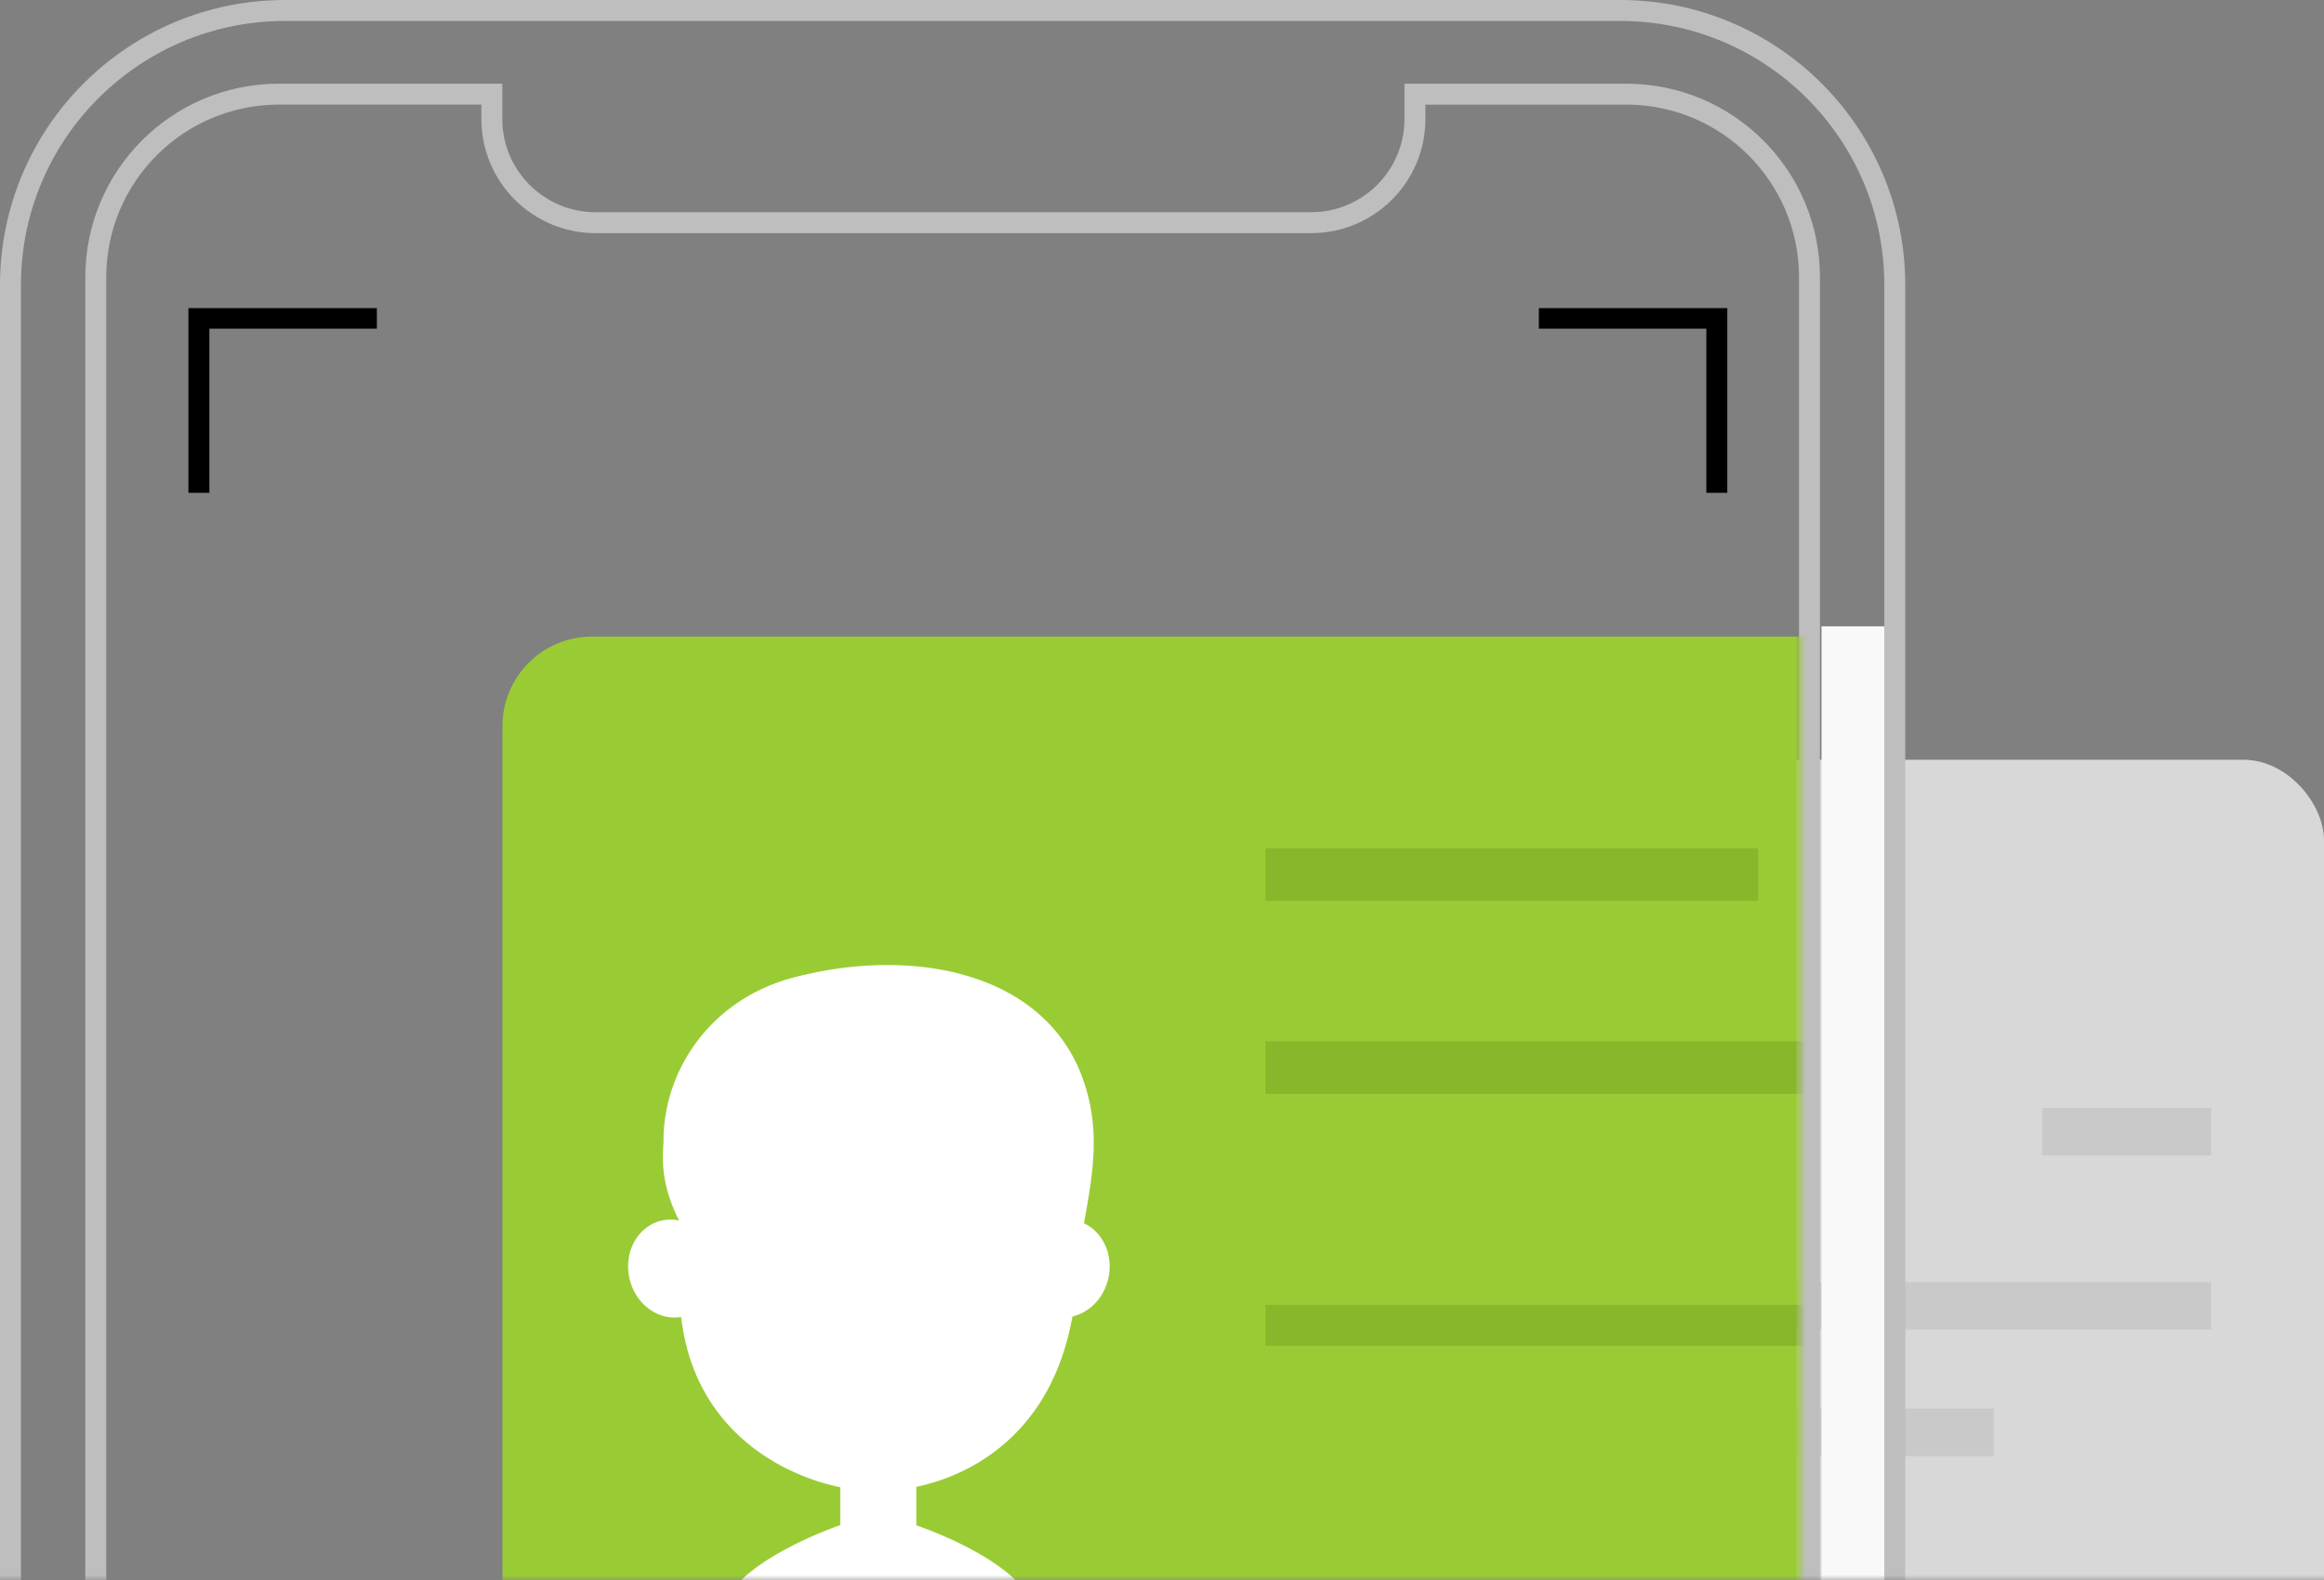 <svg xmlns="http://www.w3.org/2000/svg" xmlns:xlink="http://www.w3.org/1999/xlink" width="222" height="151" viewBox="0 0 222 151"><rect x="0" y="0" width="222" height="151" fill="#808080" stroke="none"/><defs><path id="a" d="M8 0h262a8 8 0 0 1 8 8v177H0V8a8 8 0 0 1 8-8z"/><rect id="c" width="160" height="99.048" rx="7.695"/><path id="e" d="M0 0h145v112.778H0z"/></defs><g fill="none" fill-rule="evenodd" transform="translate(-29 -34)"><mask id="b" fill="#fff"><use xlink:href="#a"/></mask><g mask="url(#b)"><rect width="160" height="99.048" fill="#D8D8D8" rx="7.695" transform="translate(91 106.59)"/><g transform="translate(91 106.59)"><mask id="d" fill="#fff"><use xlink:href="#c"/></mask><path fill="#AEAEAE" d="M-10.77-8.317h83.847L61.295 23.439h-72.064z" mask="url(#d)"/></g><path fill="#C9C9C9" d="M97.154 137.59h50v59.73h-50zm58.461 2.267h42.308v4.537h-42.308zm68.462 0h16.154v4.537h-16.154zm-68.462 16.634h84.615v4.537h-84.615zm0 12.099h63.846v4.536h-63.846z"/><g fill="#AEAEAE"><path fill-rule="nonzero" d="M108.46 170.247c.32 2.516-1.171 4.769-3.334 5.028-2.162.26-4.175-1.57-4.495-4.087-.321-2.517 1.172-4.767 3.334-5.028 2.162-.26 4.174 1.57 4.494 4.087m25.8 0c-.32 2.516 1.171 4.769 3.333 5.028 2.162.26 4.175-1.57 4.496-4.087.321-2.517-1.172-4.767-3.335-5.028-2.162-.26-4.174 1.57-4.494 4.087"/><path d="M124.283 145.21h-5.716c-5.262.211-8.523.346-11.7 4.725-3.178 4.382-1.974 5.519-1.723 10.805.19 3.994-2.267 1.191-.567 12.3s11.625 14.671 16.848 14.671c5.221 0 14.403-2.978 16.849-14.67 2.445-11.694-.758-8.307-.567-12.301.25-5.286 1.454-6.423-1.724-10.805-3.178-4.379-6.44-4.514-11.7-4.726z"/><path d="M113.81 142.01c10.74-2.836 22.185-.31 25.388 9.225 1.57 4.673.717 8.617-.128 13.471-.479 2.754-2.551-9.633-2.622-9.869.184.61-.167 1.422-.361 2.021-.906-.485-5.924-7.394-6.504-8.042-.115.288-.15 4.509-.299 6.219-5.04-1.428-9.153-5.16-8.88-4.284.38 1.207.303 2.816.115 2.768-4.436-1.118-8.27-3.37-10.908-5.972-1.109 5.583-4.043 16.047-5.48 16.773-2.306-4.035-1.764-6.89-1.764-7.813 0-6.239 4.12-12.565 11.443-14.498z"/></g><path fill="#F9F9FA" d="M203 93.841h6v93.164h-6z"/><path d="M75.982 42.996H55.643c-9.662 0-17.494 7.833-17.494 17.495v312.85c0 9.661 7.832 17.494 17.494 17.494h128.714c9.662 0 17.494-7.833 17.494-17.495V60.49c0-9.661-7.832-17.494-17.494-17.494h-20.194v2.367c0 5.475-4.438 9.913-9.913 9.913H85.896c-5.475 0-9.914-4.438-9.914-9.913v-2.367zM56.242 35h127.516C198.251 35 210 46.749 210 61.242v311.347c0 14.493-11.749 26.242-26.242 26.242H56.242C41.749 398.83 30 387.082 30 372.589V61.242C30 46.749 41.749 35 56.242 35z" stroke="#BEBEBE" stroke-width="2"/><path fill="#000" d="M49 63.44h16v1.96H49v15.69h-2V63.44zm143 0h-16v1.96h16v15.69h2V63.44z"/><g transform="translate(56 74.227)"><mask id="f" fill="#fff"><use xlink:href="#e"/></mask><g mask="url(#f)"><rect width="178" height="109.836" fill="#99CC34" rx="8.55" transform="translate(21 20.594)"/><path fill="#99CC34" d="M27.846 47.125h55.625v66.237H27.846z"/><path fill="#88B72C" d="M93.885 40.814h47.067v5.031H93.885z"/><path fill="#C9C9C9" d="M169.048 50.621h17.971v5.031h-17.971z"/><path fill="#88B72C" d="M93.885 59.26h94.135v5.031H93.885zm0 25.183h71.029v3.923H93.885z"/><path fill="#FFF" d="M37.875 76.387c-2.015-3.928-1.494-6.692-1.494-7.626 0-6.715 4.49-13.525 12.471-15.606 11.706-3.052 24.18-.332 27.671 9.931 1.608 4.727.884 8.76.026 13.566 1.659.769 2.687 2.695 2.405 4.805-.278 2.073-1.734 3.69-3.502 4.097-.063.309-.13.628-.2.96-2.16 10.074-9.098 14.12-14.72 15.322v3.673c4.052 1.41 9.79 4.267 10.894 7.269H42.373c1.091-2.966 6.876-5.873 10.895-7.29v-3.616c-5.868-1.223-13.536-5.548-15.075-15.358-.049-.315-.095-.62-.138-.914a4.2 4.2 0 0 1-.196.028c-2.315.266-4.47-1.602-4.812-4.171-.344-2.57 1.254-4.866 3.57-5.133a3.86 3.86 0 0 1 1.258.063z"/></g></g></g></g></svg>